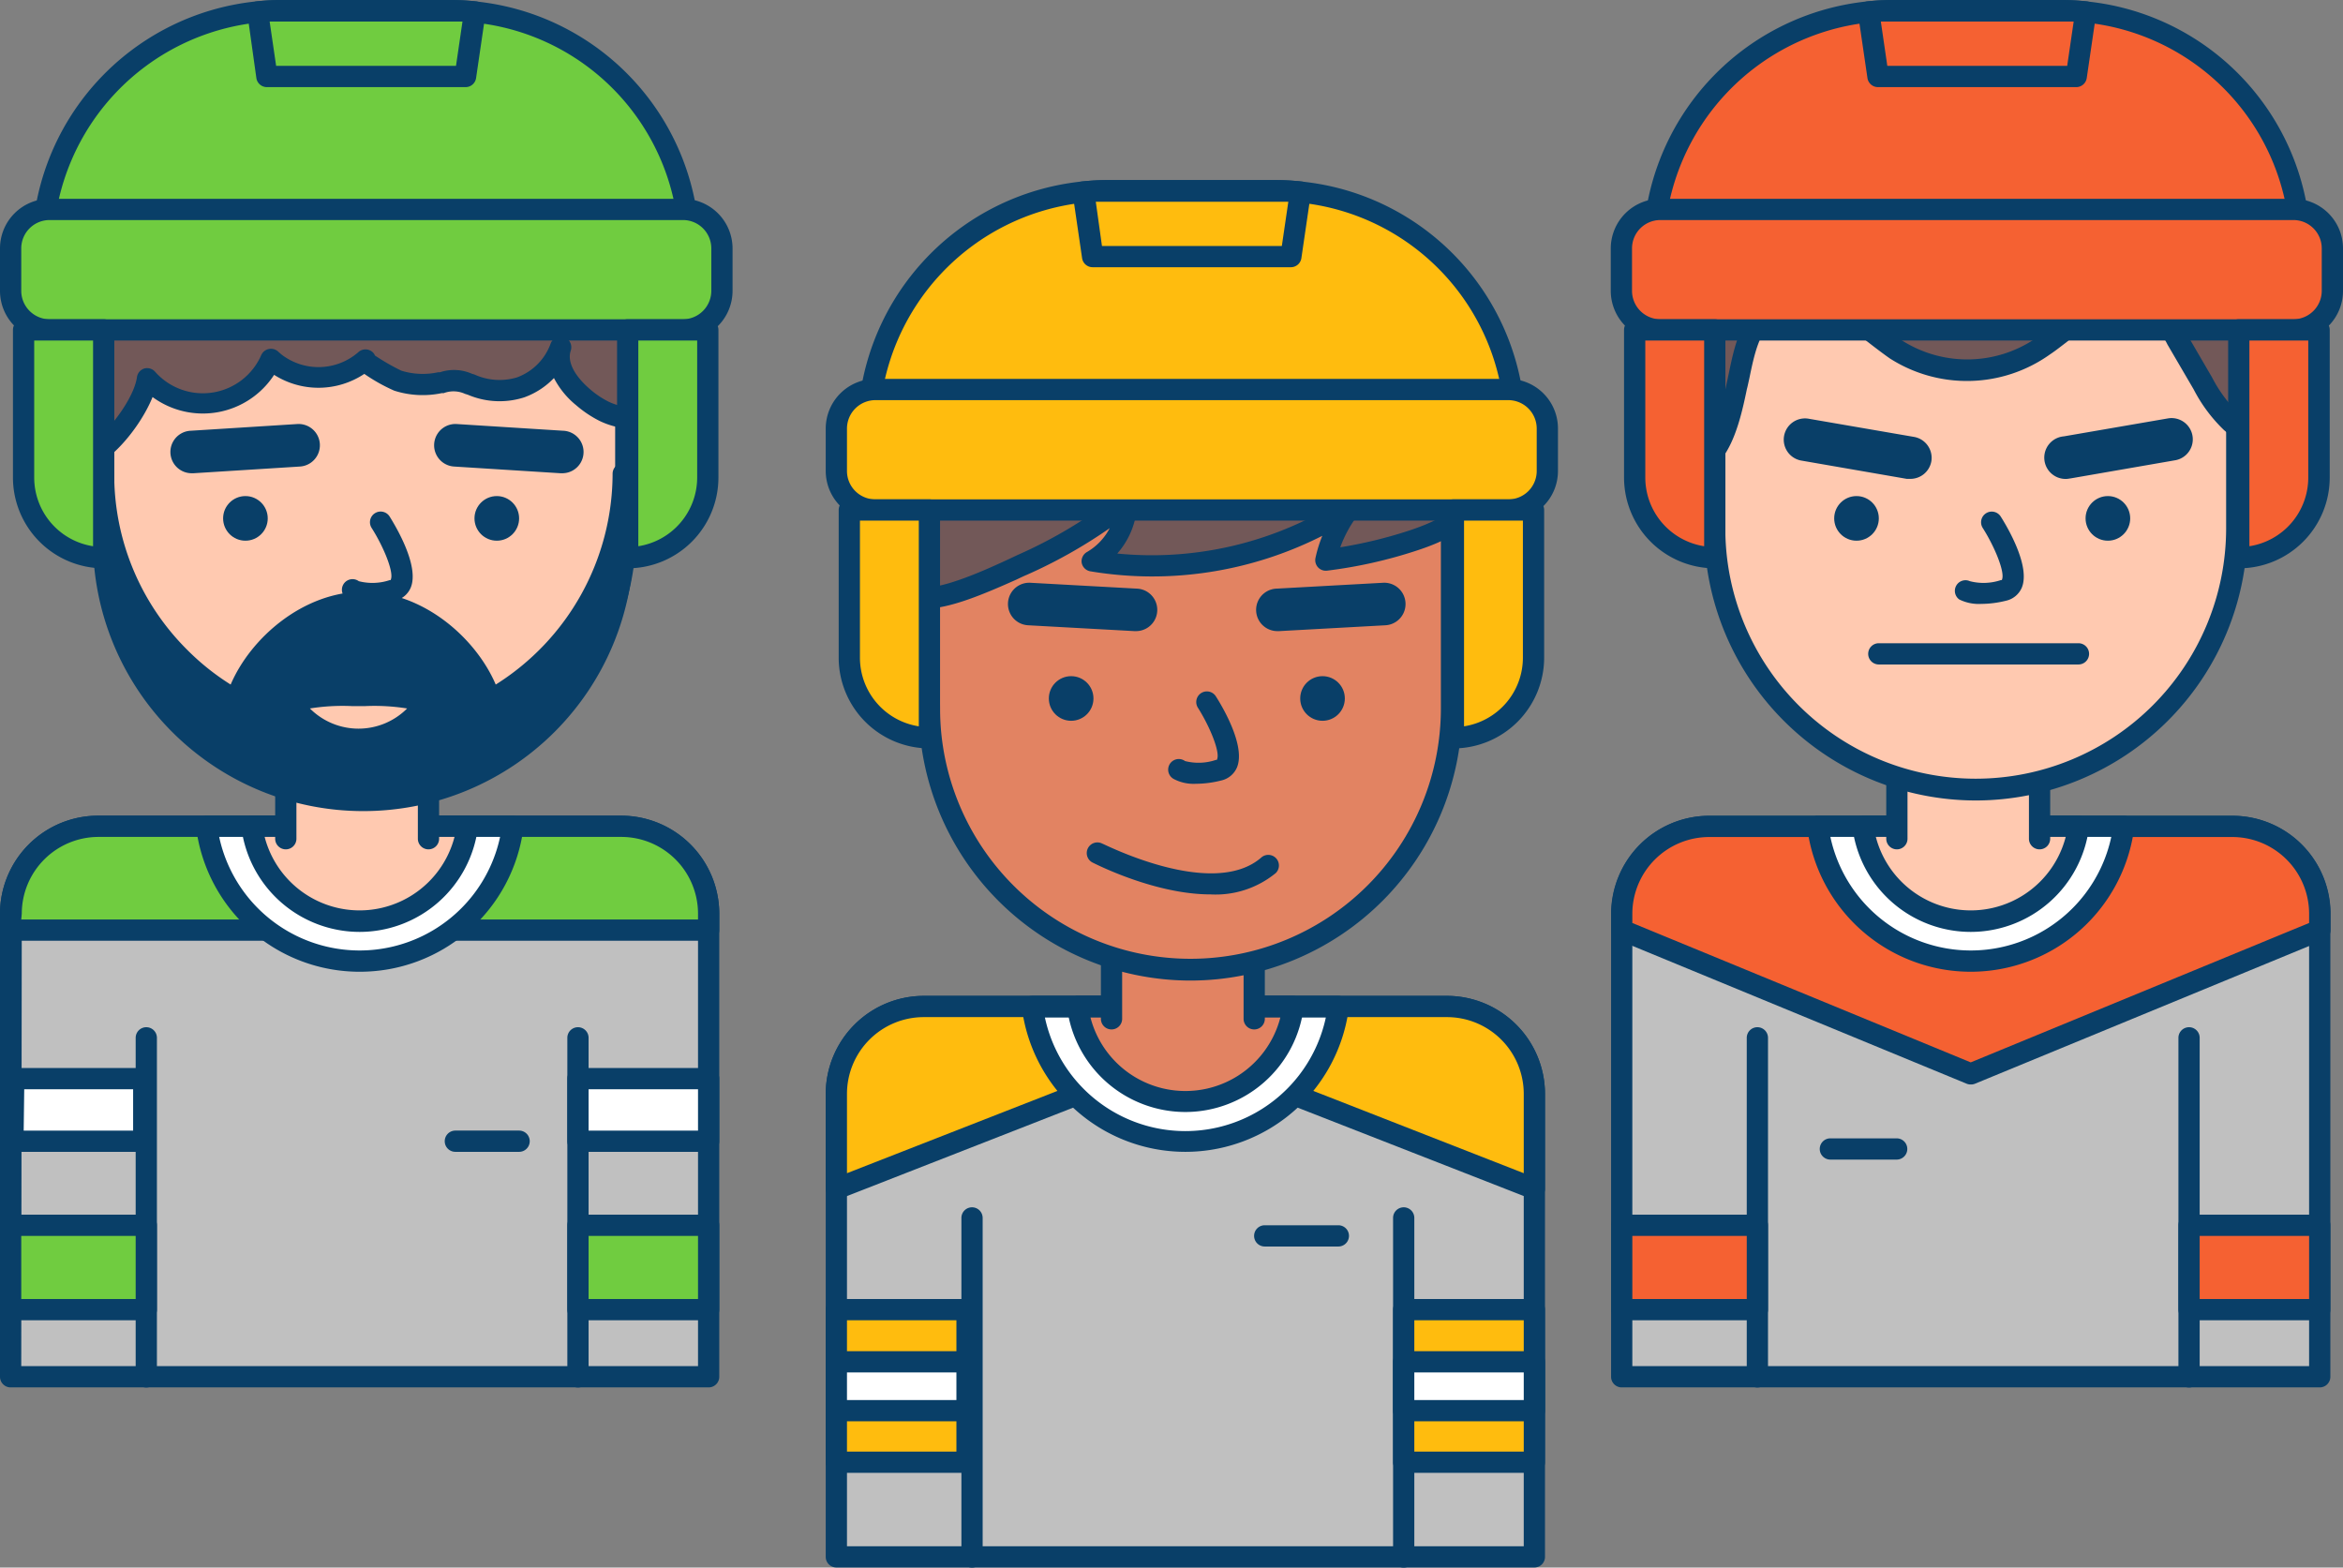 <svg xmlns="http://www.w3.org/2000/svg" id="_570_hockey_match_outline" data-name="#570_hockey_match_outline" class="illustration styles_illustrationTablet__1DWOa" viewBox="89.72 76.23 220.53 147.54"><rect x="89.72" y="76.23" width="220.53" height="147.54" fill="#808080" stroke="none"/><path d="M308.06,162.23v43.58h-65.7V162.23a8.23,8.23,0,0,1,8.23-8.22h49.25A8.22,8.22,0,0,1,308.06,162.23Z" fill="#C0C0C0"/><path d="M308.06,206.81h-65.7a1,1,0,0,1-1-1V162.23a9.24,9.24,0,0,1,9.23-9.22h49.25a9.23,9.23,0,0,1,9.22,9.22v43.58A1,1,0,0,1,308.06,206.81Zm-64.7-2h63.7V162.23a7.23,7.23,0,0,0-7.22-7.22H250.59a7.24,7.24,0,0,0-7.23,7.22Z" fill="#093f68"/><path d="M308.06,162.23v1.54L275.21,177.3l-32.85-13.53v-1.54a8.23,8.23,0,0,1,8.23-8.22h49.25A8.22,8.22,0,0,1,308.06,162.23Z" fill="#f56132"/><path d="M275.21,178.3a1,1,0,0,1-.38-.07L242,164.69a1,1,0,0,1-.62-.92v-1.54a9.24,9.24,0,0,1,9.23-9.22h49.25a9.23,9.23,0,0,1,9.22,9.22v1.54a1,1,0,0,1-.62.92l-32.85,13.54A1,1,0,0,1,275.21,178.3Zm-31.85-15.2,31.85,13.12,31.85-13.12v-.87a7.23,7.23,0,0,0-7.22-7.22H250.59a7.24,7.24,0,0,0-7.23,7.22Zm64.7.67h0Z" fill="#093f68"/><path d="M289.61,154a14.52,14.52,0,0,1-28.8,0Z" fill="#fff"/><path d="M275.21,167.69a15.52,15.52,0,0,1-15.39-13.55,1,1,0,0,1,.24-.79,1,1,0,0,1,.75-.34h28.8a1,1,0,0,1,.75.34,1,1,0,0,1,.24.79A15.52,15.52,0,0,1,275.21,167.69ZM262,155a13.52,13.52,0,0,0,26.44,0Z" fill="#093f68"/><path d="M285.35,154a10.22,10.22,0,0,1-20.28,0Z" fill="#ffc9b0"/><path d="M275.21,163.94a11.23,11.23,0,0,1-11.13-9.8,1,1,0,0,1,.24-.79,1,1,0,0,1,.75-.34h20.28a1,1,0,0,1,.75.34,1,1,0,0,1,.24.79A11.23,11.23,0,0,1,275.21,163.94ZM266.28,155a9.23,9.23,0,0,0,17.87,0Z" fill="#093f68"/><polyline points="268.26 155.17 268.26 145.33 281.69 145.33 281.69 155.17" fill="#ffc9b0"/><path d="M281.69,156.17a1,1,0,0,1-1-1v-8.84H269.26v8.84a1,1,0,0,1-2,0v-9.84a1,1,0,0,1,1-1h13.43a1,1,0,0,1,1,1v9.84A1,1,0,0,1,281.69,156.17Z" fill="#093f68"/><path d="M255.13,206.82a1,1,0,0,1-1-1V173.91a1,1,0,1,1,2,0v31.91A1,1,0,0,1,255.13,206.82Z" fill="#093f68"/><path d="M295.76,206.82a1,1,0,0,1-1-1V173.91a1,1,0,1,1,2,0v31.91A1,1,0,0,1,295.76,206.82Z" fill="#093f68"/><path d="M275.69,150.57A24.57,24.57,0,0,1,251.12,126c0-7.49-2.36-18.07,3.59-24,2.2-2.18,5.23-3.29,8.22-4.1a61.39,61.39,0,0,1,26.49-1.24c3.37.58,7.91,1.77,10,4.79,1.63,2.39.86,6.13.86,9V126A24.57,24.57,0,0,1,275.69,150.57Z" fill="#ffc9b0"/><path d="M275.69,151.57A25.6,25.6,0,0,1,250.12,126c0-1.56-.1-3.27-.21-5.07-.43-6.86-.91-14.64,4.09-19.6,2.45-2.42,5.76-3.55,8.67-4.34a62.58,62.58,0,0,1,26.92-1.27c5.4.94,8.88,2.64,10.63,5.22,1.44,2.1,1.27,5,1.12,7.48,0,.72-.08,1.43-.08,2.09V126A25.6,25.6,0,0,1,275.69,151.57ZM279,96.82a60.17,60.17,0,0,0-15.81,2.1c-2.66.72-5.67,1.74-7.79,3.84-4.36,4.31-3.91,11.61-3.51,18,.12,1.83.22,3.57.22,5.19a23.57,23.57,0,0,0,47.14,0V110.51c0-.69,0-1.44.09-2.21.13-2.31.27-4.7-.78-6.23-1.43-2.11-4.49-3.54-9.33-4.38A60.38,60.38,0,0,0,279,96.82Z" fill="#093f68"/><path d="M276.18,133.07a4.16,4.16,0,0,1-2.05-.42,1,1,0,0,1,1-1.72h0a5.14,5.14,0,0,0,2.91-.1c.1,0,.1,0,.12-.07.28-.72-.73-3.13-1.82-4.84a1,1,0,0,1,.31-1.38,1,1,0,0,1,1.38.3c.67,1.06,2.79,4.66,2,6.67a2.11,2.11,0,0,1-1.5,1.26A9.84,9.84,0,0,1,276.18,133.07Z" fill="#093f68"/><circle cx="264.46" cy="125.02" r="2.1" fill="#093f68"/><circle cx="288.12" cy="125.02" r="2.1" fill="#093f68"/><path d="M284.31,121.3a2,2,0,0,1-.34-4l9.86-1.7a2,2,0,0,1,.68,3.94l-9.86,1.71Z" fill="#093f68"/><path d="M269.54,121.3l-.35,0-9.86-1.71a2,2,0,1,1,.68-3.94l9.86,1.7a2,2,0,0,1,1.63,2.32A2,2,0,0,1,269.54,121.3Z" fill="#093f68"/><path d="M268.16,109.12a12.46,12.46,0,0,0,13.92-.36,37,37,0,0,1,4.78-3.3,5.68,5.68,0,0,1,5.55,0,7.83,7.83,0,0,1,2.18,2.71l2.46,4.21a13.9,13.9,0,0,0,2.66,3.59c4.48,3.89,6.72-2.65,6.2-6.37-.59-4.22-2.06-9.11-4.71-12.53s-7.62-4.15-11.57-4.79c-6.13-1-12.36-1.74-18.53-1.07s-12.33,2.86-16.87,7.1-8,12-7.56,18.1c.11,1.51.73,3.39,2.24,3.5,2.81.18,3.83-5.26,4.26-7.21.61-2.75,1-6,3.38-7.5s5.57-.42,7.89,1.18C265.71,107.22,266.9,108.25,268.16,109.12Z" fill="#725858"/><path d="M249.06,120.88h-.22c-2.12-.14-3-2.37-3.17-4.42-.43-6.18,3-14.31,7.88-18.9,5.47-5.12,12.51-6.83,17.44-7.37,6.42-.69,12.83.11,18.8,1.08,4,.65,9.38,1.53,12.2,5.16,3.28,4.24,4.48,10,4.91,13,.36,2.59-.48,6.92-3,8.29-1,.55-2.7.83-4.84-1a14.58,14.58,0,0,1-2.87-3.85l-2.46-4.21a7.28,7.28,0,0,0-1.88-2.38c-1.35-.9-3.23-.54-4.56.1a18.88,18.88,0,0,0-3.08,2.07c-.52.39-1,.78-1.56,1.15a13.46,13.46,0,0,1-15.06.36h0c-.64-.45-1.27-.93-1.89-1.41s-1.2-.93-1.82-1.35c-1-.67-4.33-2.72-6.8-1.17-1.74,1.1-2.23,3.5-2.71,5.83-.08.35-.15.71-.23,1l-.07.34C253.53,115.73,252.42,120.88,249.06,120.88Zm27-29a46,46,0,0,0-4.83.25c-4.64.51-11.22,2.1-16.3,6.84-4.45,4.15-7.63,11.75-7.24,17.31.09,1.23.56,2.51,1.3,2.56,1.81.16,2.81-4.54,3.15-6.07l.07-.35c.08-.34.15-.68.22-1,.54-2.6,1.15-5.56,3.6-7.11s5.74-1,9,1.21c.65.44,1.28.93,1.91,1.42s1.19.92,1.81,1.34a11.45,11.45,0,0,0,12.78-.35c.5-.35,1-.73,1.48-1.1a20,20,0,0,1,3.43-2.28,6.55,6.55,0,0,1,6.54,0,8.75,8.75,0,0,1,2.5,3l2.45,4.21a13,13,0,0,0,2.46,3.34c1,.89,1.89,1.15,2.58.78,1.46-.8,2.27-4.07,2-6.26-.68-4.84-2.32-9.24-4.51-12.06-2.34-3-7.11-3.79-10.94-4.41A82.94,82.94,0,0,0,276,91.92Z" fill="#093f68"/><path d="M285.35,138.77H266.56a1,1,0,0,1,0-2h18.79a1,1,0,0,1,0,2Z" fill="#093f68"/><path d="M306.28,99.76H245.36a22.53,22.53,0,0,1,20.23-22.41h0a21.67,21.67,0,0,1,2.29-.12h15.86a21.67,21.67,0,0,1,2.29.12h0A22.53,22.53,0,0,1,306.28,99.76Z" fill="#f56132"/><path d="M306.28,100.76H245.36a1,1,0,0,1-1-1,23.51,23.51,0,0,1,21.13-23.4h0a22.87,22.87,0,0,1,2.36-.12h15.86a23.21,23.21,0,0,1,2.37.12h0a23.44,23.44,0,0,1,21.13,23.4A1,1,0,0,1,306.28,100.76Zm-59.9-2h58.88A21.44,21.44,0,0,0,286,78.35h0a19.82,19.82,0,0,0-2.19-.12H267.89a19.5,19.5,0,0,0-2.18.12h-.11a21.56,21.56,0,0,0-19.22,20.41Z" fill="#093f68"/><rect x="242.36" y="95.94" width="66.92" height="11.35" rx="3.67" fill="#f56132"/><path d="M305.61,108.28H246a4.68,4.68,0,0,1-4.67-4.67v-4A4.68,4.68,0,0,1,246,94.94h59.58a4.67,4.67,0,0,1,4.67,4.67v4A4.67,4.67,0,0,1,305.61,108.28ZM246,96.94a2.67,2.67,0,0,0-2.67,2.67v4a2.68,2.68,0,0,0,2.67,2.67h59.58a2.68,2.68,0,0,0,2.67-2.67v-4a2.67,2.67,0,0,0-2.67-2.67Z" fill="#093f68"/><path d="M243.58,107.28h7.54a0,0,0,0,1,0,0v21.44a0,0,0,0,1,0,0h0a7.54,7.54,0,0,1-7.54-7.54v-13.9A0,0,0,0,1,243.58,107.28Z" fill="#f56132"/><path d="M251.12,129.72a8.55,8.55,0,0,1-8.54-8.54v-13.9a1,1,0,0,1,1-1h7.54a1,1,0,0,1,1,1v21.44A1,1,0,0,1,251.12,129.72Zm-6.54-21.44v12.9a6.55,6.55,0,0,0,5.54,6.46V108.28Z" fill="#093f68"/><path d="M300.44,107.28H308a0,0,0,0,1,0,0v13.9a7.54,7.54,0,0,1-7.54,7.54h0a0,0,0,0,1,0,0V107.28A0,0,0,0,1,300.44,107.28Z" fill="#f56132"/><path d="M300.44,129.72a1,1,0,0,1-1-1V107.28a1,1,0,0,1,1-1H308a1,1,0,0,1,1,1v13.9A8.55,8.55,0,0,1,300.44,129.72Zm1-21.44v19.36a6.54,6.54,0,0,0,5.54-6.46v-12.9Z" fill="#093f68"/><path d="M286,77.35l-.89,6.08H266.49l-.89-6.08a21.67,21.67,0,0,1,2.29-.12h15.86A21.67,21.67,0,0,1,286,77.35Z" fill="#f56132"/><path d="M285.15,84.43H266.49a1,1,0,0,1-1-.85l-.89-6.08a1,1,0,0,1,.2-.76,1,1,0,0,1,.69-.38,20.89,20.89,0,0,1,2.39-.13h15.86a21.06,21.06,0,0,1,2.4.13,1,1,0,0,1,.68.38,1,1,0,0,1,.2.76l-.89,6.08A1,1,0,0,1,285.15,84.43Zm-17.79-2h16.93l.61-4.17c-.38,0-.76,0-1.15,0H267.89c-.38,0-.77,0-1.14,0Z" fill="#093f68"/><rect x="242.36" y="191.55" width="12.77" height="7.94" fill="#f56132"/><path d="M255.13,200.49H242.36a1,1,0,0,1-1-1v-7.94a1,1,0,0,1,1-1h12.77a1,1,0,0,1,1,1v7.94A1,1,0,0,1,255.13,200.49Zm-11.77-2h10.77v-5.94H243.36Z" fill="#093f68"/><rect x="295.76" y="191.55" width="12.3" height="7.94" fill="#f56132"/><path d="M308.06,200.49h-12.3a1,1,0,0,1-1-1v-7.94a1,1,0,0,1,1-1h12.3a1,1,0,0,1,1,1v7.94A1,1,0,0,1,308.06,200.49Zm-11.3-2h10.3v-5.94h-10.3Z" fill="#093f68"/><path d="M268.26,185.37H262a1,1,0,0,1,0-2h6.24a1,1,0,0,1,0,2Z" fill="#093f68"/><path d="M156.42,162.23v43.58H90.72V162.23A8.23,8.23,0,0,1,99,154H148.2A8.22,8.22,0,0,1,156.42,162.23Z" fill="#C0C0C0"/><path d="M156.42,206.81H90.72a1,1,0,0,1-1-1V162.23A9.24,9.24,0,0,1,99,153H148.2a9.24,9.24,0,0,1,9.22,9.22v43.58A1,1,0,0,1,156.42,206.81Zm-64.7-2h63.7V162.23A7.23,7.23,0,0,0,148.2,155H99a7.23,7.23,0,0,0-7.23,7.22Z" fill="#093f68"/><path d="M156.42,162.23v1.54H90.72v-1.54A8.23,8.23,0,0,1,99,154H148.2A8.22,8.22,0,0,1,156.42,162.23Z" fill="#70cc40"/><path d="M156.42,164.77H90.72a1,1,0,0,1-1-1v-1.54A9.24,9.24,0,0,1,99,153H148.2a9.24,9.24,0,0,1,9.22,9.22v1.54A1,1,0,0,1,156.42,164.77Zm-64.7-2h63.7v-.54A7.23,7.23,0,0,0,148.2,155H99a7.23,7.23,0,0,0-7.23,7.22Z" fill="#093f68"/><path d="M138,154a14.52,14.52,0,0,1-28.8,0Z" fill="#fff"/><path d="M123.57,167.69a15.51,15.51,0,0,1-15.39-13.55,1,1,0,0,1,.24-.79,1,1,0,0,1,.75-.34H138a1,1,0,0,1,.75.34,1,1,0,0,1,.24.79A15.52,15.52,0,0,1,123.57,167.69ZM110.35,155a13.52,13.52,0,0,0,26.44,0Z" fill="#093f68"/><path d="M133.71,154a10.22,10.22,0,0,1-20.28,0Z" fill="#ffc9b0"/><path d="M123.57,163.94a11.23,11.23,0,0,1-11.13-9.8,1,1,0,0,1,.24-.79,1,1,0,0,1,.75-.34h20.28a1,1,0,0,1,.75.34,1,1,0,0,1,.24.79A11.23,11.23,0,0,1,123.57,163.94ZM114.63,155a9.23,9.23,0,0,0,17.87,0Z" fill="#093f68"/><polyline points="116.62 155.17 116.62 145.33 130.05 145.33 130.05 155.17" fill="#ffc9b0"/><path d="M130.05,156.17a1,1,0,0,1-1-1v-8.84H117.62v8.84a1,1,0,0,1-2,0v-9.84a1,1,0,0,1,1-1h13.43a1,1,0,0,1,1,1v9.84A1,1,0,0,1,130.05,156.17Z" fill="#093f68"/><path d="M103.49,206.82a1,1,0,0,1-1-1V173.91a1,1,0,0,1,2,0v31.91A1,1,0,0,1,103.49,206.82Z" fill="#093f68"/><path d="M144.12,206.82a1,1,0,0,1-1-1V173.91a1,1,0,1,1,2,0v31.91A1,1,0,0,1,144.12,206.82Z" fill="#093f68"/><path d="M124.05,150.57A24.57,24.57,0,0,1,99.48,126c0-7.49-2.36-18.07,3.58-24,2.21-2.18,5.24-3.29,8.23-4.1a61.34,61.34,0,0,1,26.48-1.24c3.38.58,7.92,1.77,10,4.79,1.64,2.39.87,6.13.87,9V126A24.57,24.57,0,0,1,124.05,150.57Z" fill="#ffc9b0"/><path d="M124.05,151.57A25.6,25.6,0,0,1,98.48,126c0-1.56-.11-3.27-.22-5.07-.42-6.86-.9-14.64,4.1-19.6,2.45-2.42,5.76-3.55,8.67-4.34a62.54,62.54,0,0,1,26.91-1.27c5.4.94,8.88,2.64,10.64,5.22,1.44,2.1,1.27,5,1.12,7.47,0,.73-.08,1.44-.08,2.1V126A25.6,25.6,0,0,1,124.05,151.57Zm3.32-54.75a60.24,60.24,0,0,0-15.82,2.1c-2.66.72-5.66,1.74-7.78,3.84-4.36,4.31-3.91,11.61-3.51,18,.11,1.83.22,3.57.22,5.19a23.57,23.57,0,1,0,47.14,0V110.51c0-.7,0-1.45.08-2.21.14-2.31.28-4.7-.77-6.23-1.44-2.11-4.49-3.54-9.33-4.38A60.38,60.38,0,0,0,127.37,96.82Z" fill="#093f68"/><path d="M124.54,133.07a4.08,4.08,0,0,1-2.05-.42,1,1,0,1,1,1-1.72h0a5.13,5.13,0,0,0,2.91-.1c.09,0,.1,0,.11-.07.29-.72-.72-3.13-1.81-4.84a1,1,0,0,1,.3-1.38,1,1,0,0,1,1.39.3c.66,1.06,2.79,4.66,2,6.67a2.09,2.09,0,0,1-1.5,1.26A9.83,9.83,0,0,1,124.54,133.07Z" fill="#093f68"/><circle cx="112.82" cy="125.02" r="2.1" fill="#093f68"/><circle cx="136.48" cy="125.02" r="2.1" fill="#093f68"/><path d="M107.82,120.77a2,2,0,0,1-.12-4l10-.63a2,2,0,1,1,.25,4l-10,.63Z" fill="#093f68"/><path d="M142.59,120.77h-.13l-10-.63a2,2,0,0,1,.25-4l10,.63a2,2,0,0,1-.13,4Z" fill="#093f68"/><path d="M115.6,110.38a6.72,6.72,0,0,0,8.51-.24c-.28.25,2.77,1.88,3,2a7.9,7.9,0,0,0,4,.2,3.68,3.68,0,0,1,2.93.14,6.62,6.62,0,0,0,4.66.26,6.29,6.29,0,0,0,3.76-3.77c-.55,1.73.72,3.51,2.11,4.69a9.22,9.22,0,0,0,2,1.33,6.58,6.58,0,0,0,6-.17c1.85-1.12,2-3.11,1.67-5.22-.59-4.22-2-9.11-4.71-12.53s-7.62-4.15-11.56-4.79c-6.13-1-12.36-1.74-18.54-1.07s-12.33,2.86-16.86,7.1-8,12-7.56,18.1c.55,7.85,8-.78,8.57-4.51a7,7,0,0,0,11.64-1.81C115.35,110.17,115.48,110.28,115.6,110.38Z" fill="#725858"/><path d="M97,120.58h-.09c-1.17,0-2.61-.79-2.84-4.13-.43-6.18,3-14.31,7.87-18.9,5.48-5.12,12.51-6.83,17.45-7.37,6.42-.69,12.83.11,18.8,1.08,3.95.65,9.37,1.53,12.19,5.16,3.28,4.24,4.49,10,4.91,13,.28,1.93.35,4.68-2.13,6.21a7.58,7.58,0,0,1-7,.22,10.78,10.78,0,0,1-2.21-1.48,8.06,8.06,0,0,1-2.09-2.56,7.27,7.27,0,0,1-2.8,1.82,7.61,7.61,0,0,1-5.31-.25l-.26-.08a2.6,2.6,0,0,0-2-.07l-.18,0a8.77,8.77,0,0,1-4.48-.23,16.82,16.82,0,0,1-2.82-1.58,7.78,7.78,0,0,1-8.49.09,8,8,0,0,1-11.44,2.09C102.83,116.7,99.5,120.58,97,120.58ZM124.4,91.92a46.15,46.15,0,0,0-4.84.25c-4.63.51-11.22,2.1-16.29,6.84-4.45,4.15-7.63,11.75-7.24,17.3,0,.53.21,2.24.91,2.27,1.67,0,5.32-4.36,5.67-6.85a1,1,0,0,1,.7-.82,1,1,0,0,1,1,.3,6,6,0,0,0,10-1.56,1,1,0,0,1,1.61-.31l.3.26a5.71,5.71,0,0,0,7.19-.19h0a1,1,0,0,1,1.42,0,.84.84,0,0,1,.18.28,20.91,20.91,0,0,0,2.49,1.43,6.82,6.82,0,0,0,3.44.15l.18,0a4.18,4.18,0,0,1,3,.13l.26.08a5.68,5.68,0,0,0,4,.27,5.31,5.31,0,0,0,3.16-3.16,1,1,0,0,1,1.9.64c-.5,1.53,1.25,3.15,1.79,3.61a8.43,8.43,0,0,0,1.78,1.2,5.56,5.56,0,0,0,5-.12c1.18-.72,1.52-1.94,1.2-4.23-.67-4.84-2.32-9.24-4.51-12.06-2.33-3-7.1-3.79-10.93-4.41A83.16,83.16,0,0,0,124.4,91.92Z" fill="#093f68"/><path d="M148.34,120.82v6.31a24.44,24.44,0,0,1-48.87,0v-6.31a24.32,24.32,0,0,0,7.16,17.27,23.88,23.88,0,0,0,5.32,4c1.28-4.25,6.22-9.21,12-9.21s10.68,5,12,9.21A24.41,24.41,0,0,0,148.34,120.82Z" fill="#093f68"/><path d="M123.91,152.57a25.44,25.44,0,0,1-25.44-25.44v-6.31a1,1,0,0,1,2,0,23.28,23.28,0,0,0,6.87,16.57,23,23,0,0,0,4.09,3.27c1.88-4.4,6.85-8.74,12.48-8.74s10.59,4.34,12.47,8.74a23.48,23.48,0,0,0,11-19.84,1,1,0,1,1,2,0v6.31A25.46,25.46,0,0,1,123.91,152.57Zm-23-20.83a23.43,23.43,0,0,0,46-.05A25.49,25.49,0,0,1,136.35,143a1,1,0,0,1-.86.05,1,1,0,0,1-.59-.64c-1.23-4.1-5.94-8.5-11-8.5s-9.77,4.4-11,8.5a1,1,0,0,1-.58.64,1,1,0,0,1-.87-.05,25.62,25.62,0,0,1-10.53-11.27Z" fill="#093f68"/><path d="M129.12,142.75c0,1.14-2.53,3.06-5.65,3.06s-5.66-1.92-5.66-3.06,2.53-1.06,5.66-1.06S129.12,141.61,129.12,142.75Z" fill="#ffc9b0"/><path d="M123.47,146.81c-3.59,0-6.66-2.23-6.66-4.06a1.6,1.6,0,0,1,.49-1.17c.9-.9,2.75-.89,5.6-.89H124c2.84,0,4.71,0,5.61.89a1.59,1.59,0,0,1,.48,1.17C130.12,144.58,127.05,146.81,123.47,146.81Zm-4.58-3.9a6.46,6.46,0,0,0,9.15,0,19.48,19.48,0,0,0-4-.22H122.9A19.49,19.49,0,0,0,118.89,142.91Zm9.34.09h0Z" fill="#093f68"/><path d="M154.64,99.76H93.72A22.53,22.53,0,0,1,114,77.35h0a21.67,21.67,0,0,1,2.29-.12h15.86a21.67,21.67,0,0,1,2.29.12h0A22.53,22.53,0,0,1,154.64,99.76Z" fill="#70cc40"/><path d="M154.64,100.76H93.72a1,1,0,0,1-1-1,23.51,23.51,0,0,1,21.13-23.4h0a23.21,23.21,0,0,1,2.37-.12h15.86a23,23,0,0,1,2.36.12h0a23.45,23.45,0,0,1,21.13,23.4A1,1,0,0,1,154.64,100.76Zm-59.9-2h58.88a21.45,21.45,0,0,0-19.28-20.41h-.05a19.64,19.64,0,0,0-2.18-.12H116.25a19.82,19.82,0,0,0-2.19.12H114A21.54,21.54,0,0,0,94.74,98.76Z" fill="#093f68"/><rect x="90.72" y="95.94" width="66.92" height="11.35" rx="3.67" fill="#70cc40"/><path d="M154,108.28H94.39a4.67,4.67,0,0,1-4.67-4.67v-4a4.67,4.67,0,0,1,4.67-4.67H154a4.68,4.68,0,0,1,4.67,4.67v4A4.68,4.68,0,0,1,154,108.28ZM94.39,96.94a2.67,2.67,0,0,0-2.67,2.67v4a2.68,2.68,0,0,0,2.67,2.67H154a2.68,2.68,0,0,0,2.67-2.67v-4A2.67,2.67,0,0,0,154,96.94Z" fill="#093f68"/><path d="M91.94,107.28h7.54a0,0,0,0,1,0,0v21.44a0,0,0,0,1,0,0h0a7.54,7.54,0,0,1-7.54-7.54v-13.9A0,0,0,0,1,91.94,107.28Z" fill="#70cc40"/><path d="M99.48,129.72a8.55,8.55,0,0,1-8.54-8.54v-13.9a1,1,0,0,1,1-1h7.54a1,1,0,0,1,1,1v21.44A1,1,0,0,1,99.48,129.72Zm-6.54-21.44v12.9a6.54,6.54,0,0,0,5.54,6.46V108.28Z" fill="#093f68"/><path d="M148.8,107.28h7.54a0,0,0,0,1,0,0v13.9a7.54,7.54,0,0,1-7.54,7.54h0a0,0,0,0,1,0,0V107.28A0,0,0,0,1,148.8,107.28Z" fill="#70cc40"/><path d="M148.8,129.72a1,1,0,0,1-1-1V107.28a1,1,0,0,1,1-1h7.54a1,1,0,0,1,1,1v13.9A8.55,8.55,0,0,1,148.8,129.72Zm1-21.44v19.36a6.55,6.55,0,0,0,5.54-6.46v-12.9Z" fill="#093f68"/><path d="M134.4,77.35l-.89,6.08H114.85L114,77.35a21.67,21.67,0,0,1,2.29-.12h15.86A21.67,21.67,0,0,1,134.4,77.35Z" fill="#70cc40"/><path d="M133.51,84.43H114.85a1,1,0,0,1-1-.85L113,77.5a1,1,0,0,1,.2-.76,1,1,0,0,1,.68-.38,21.06,21.06,0,0,1,2.4-.13h15.86a20.89,20.89,0,0,1,2.39.13,1,1,0,0,1,.69.38,1,1,0,0,1,.2.76l-.89,6.08A1,1,0,0,1,133.51,84.43Zm-17.8-2h16.93l.61-4.17q-.57,0-1.14,0H116.25c-.39,0-.77,0-1.15,0Z" fill="#093f68"/><rect x="90.72" y="191.55" width="12.77" height="7.94" fill="#70cc40"/><path d="M103.49,200.49H90.72a1,1,0,0,1-1-1v-7.94a1,1,0,0,1,1-1h12.77a1,1,0,0,1,1,1v7.94A1,1,0,0,1,103.49,200.49Zm-11.77-2h10.77v-5.94H91.72Z" fill="#093f68"/><rect x="144.12" y="191.55" width="12.3" height="7.94" fill="#70cc40"/><path d="M156.42,200.49h-12.3a1,1,0,0,1-1-1v-7.94a1,1,0,0,1,1-1h12.3a1,1,0,0,1,1,1v7.94A1,1,0,0,1,156.42,200.49Zm-11.3-2h10.3v-5.94h-10.3Z" fill="#093f68"/><rect x="144.12" y="177.75" width="12.3" height="5.89" fill="#fff"/><path d="M156.42,184.64h-12.3a1,1,0,0,1-1-1v-5.89a1,1,0,0,1,1-1h12.3a1,1,0,0,1,1,1v5.89A1,1,0,0,1,156.42,184.64Zm-11.3-2h10.3v-3.89h-10.3Z" fill="#093f68"/><rect x="90.95" y="177.75" width="12.3" height="5.89" fill="#fff"/><path d="M103.25,184.64H91a1,1,0,0,1-1-1v-5.89a1,1,0,0,1,1-1h12.3a1,1,0,0,1,1,1v5.89A1,1,0,0,1,103.25,184.64Zm-11.3-2h10.3v-3.89H92Z" fill="#093f68"/><path d="M138.58,184.64h-6a1,1,0,0,1,0-2h6a1,1,0,1,1,0,2Z" fill="#093f68"/><path d="M234.14,179.18v43.58h-65.7V179.18a8.23,8.23,0,0,1,8.23-8.22h49.25A8.22,8.22,0,0,1,234.14,179.18Z" fill="#C0C0C0"/><path d="M234.14,223.76h-65.7a1,1,0,0,1-1-1V179.18a9.24,9.24,0,0,1,9.23-9.22h49.25a9.24,9.24,0,0,1,9.22,9.22v43.58A1,1,0,0,1,234.14,223.76Zm-64.7-2h63.7V179.18a7.23,7.23,0,0,0-7.22-7.22H176.67a7.23,7.23,0,0,0-7.23,7.22Z" fill="#093f68"/><path d="M234.14,179.18v8.93l-32.85-12.84-32.85,12.84v-8.93a8.23,8.23,0,0,1,8.23-8.22h49.25A8.22,8.22,0,0,1,234.14,179.18Z" fill="#ffbc0e"/><path d="M234.14,189.12a1.15,1.15,0,0,1-.36-.07l-32.49-12.7-32.48,12.7a1,1,0,0,1-.93-.11,1,1,0,0,1-.44-.82v-8.94a9.24,9.24,0,0,1,9.23-9.22h49.25a9.24,9.24,0,0,1,9.22,9.22v8.94a1,1,0,0,1-1,1Zm-32.85-14.84a1.19,1.19,0,0,1,.37.06l31.48,12.31v-7.47a7.23,7.23,0,0,0-7.22-7.22H176.67a7.23,7.23,0,0,0-7.23,7.22v7.47l31.49-12.31A1.09,1.09,0,0,1,201.29,174.28Z" fill="#093f68"/><path d="M215.69,171a14.52,14.52,0,0,1-28.8,0Z" fill="#fff"/><path d="M201.29,184.64a15.52,15.52,0,0,1-15.39-13.55,1,1,0,0,1,.24-.79,1,1,0,0,1,.75-.34h28.8a1,1,0,0,1,.75.34,1,1,0,0,1,.24.79A15.52,15.52,0,0,1,201.29,184.64ZM188.07,172a13.52,13.52,0,0,0,26.44,0Z" fill="#093f68"/><path d="M211.43,171a10.22,10.22,0,0,1-20.28,0Z" fill="#e28362"/><path d="M201.29,180.89a11.23,11.23,0,0,1-11.13-9.8,1,1,0,0,1,.24-.79,1,1,0,0,1,.75-.34h20.28a1,1,0,0,1,.75.34,1,1,0,0,1,.24.79A11.23,11.23,0,0,1,201.29,180.89ZM192.36,172a9.23,9.23,0,0,0,17.87,0Z" fill="#093f68"/><polyline points="194.34 172.12 194.34 162.29 207.77 162.29 207.77 172.12" fill="#e28362"/><path d="M207.77,173.12a1,1,0,0,1-1-1v-8.83H195.34v8.83a1,1,0,0,1-2,0v-9.83a1,1,0,0,1,1-1h13.43a1,1,0,0,1,1,1v9.83A1,1,0,0,1,207.77,173.12Z" fill="#093f68"/><path d="M181.21,223.77a1,1,0,0,1-1-1V190.86a1,1,0,0,1,2,0v31.91A1,1,0,0,1,181.21,223.77Z" fill="#093f68"/><path d="M221.84,223.77a1,1,0,0,1-1-1V190.86a1,1,0,0,1,2,0v31.91A1,1,0,0,1,221.84,223.77Z" fill="#093f68"/><rect x="168.44" y="199.49" width="12.3" height="14.36" fill="#ffbc0e"/><path d="M180.74,214.85h-12.3a1,1,0,0,1-1-1V199.49a1,1,0,0,1,1-1h12.3a1,1,0,0,1,1,1v14.36A1,1,0,0,1,180.74,214.85Zm-11.3-2h10.3V200.49h-10.3Z" fill="#093f68"/><rect x="168.44" y="204.37" width="12.3" height="4.6" fill="#fff"/><path d="M180.74,210h-12.3a1,1,0,0,1-1-1v-4.6a1,1,0,0,1,1-1h12.3a1,1,0,0,1,1,1V209A1,1,0,0,1,180.74,210Zm-11.3-2h10.3v-2.6h-10.3Z" fill="#093f68"/><rect x="221.84" y="199.49" width="12.3" height="14.36" fill="#ffbc0e"/><path d="M234.14,214.85h-12.3a1,1,0,0,1-1-1V199.49a1,1,0,0,1,1-1h12.3a1,1,0,0,1,1,1v14.36A1,1,0,0,1,234.14,214.85Zm-11.3-2h10.3V200.49h-10.3Z" fill="#093f68"/><rect x="221.84" y="204.37" width="12.3" height="4.6" fill="#fff"/><path d="M234.14,210h-12.3a1,1,0,0,1-1-1v-4.6a1,1,0,0,1,1-1h12.3a1,1,0,0,1,1,1V209A1,1,0,0,1,234.14,210Zm-11.3-2h10.3v-2.6h-10.3Z" fill="#093f68"/><path d="M215.69,193.55h-6.93a1,1,0,0,1,0-2h6.93a1,1,0,0,1,0,2Z" fill="#093f68"/><path d="M201.77,167.52A24.57,24.57,0,0,1,177.2,143c0-7.49-2.36-18.07,3.59-23.95,2.2-2.18,5.23-3.28,8.22-4.1a61.51,61.51,0,0,1,26.48-1.24c3.38.58,7.92,1.77,10,4.79,1.63,2.39.86,6.14.86,9V143A24.57,24.57,0,0,1,201.77,167.52Z" fill="#e28362"/><path d="M201.77,168.52A25.6,25.6,0,0,1,176.2,143c0-1.56-.1-3.26-.21-5.06-.43-6.87-.91-14.65,4.09-19.6,2.45-2.42,5.76-3.56,8.67-4.35a62.58,62.58,0,0,1,26.92-1.27c5.4.94,8.87,2.65,10.63,5.22,1.44,2.1,1.27,5,1.12,7.48,0,.72-.08,1.43-.08,2.1V143A25.6,25.6,0,0,1,201.77,168.52Zm3.32-54.75a60.3,60.3,0,0,0-15.82,2.1c-2.66.72-5.66,1.74-7.78,3.84-4.36,4.31-3.91,11.61-3.51,18,.11,1.84.22,3.57.22,5.19a23.57,23.57,0,1,0,47.14,0V127.47c0-.7,0-1.45.09-2.22.13-2.31.28-4.69-.78-6.23-1.44-2.1-4.49-3.54-9.33-4.37A59.38,59.38,0,0,0,205.09,113.77Z" fill="#093f68"/><path d="M203.66,160.41c-5.22,0-10.78-2.84-11.11-3a1,1,0,0,1,.92-1.78c.1,0,10.42,5.33,15,1.28a1,1,0,0,1,1.33,1.49A8.91,8.91,0,0,1,203.66,160.41Z" fill="#093f68"/><path d="M202.26,150a4,4,0,0,1-2-.42,1,1,0,1,1,1-1.72h0a5.1,5.1,0,0,0,2.91-.11c.1,0,.1,0,.11-.07.29-.71-.72-3.12-1.81-4.84a1,1,0,1,1,1.69-1.07c.67,1.05,2.79,4.65,2,6.66a2.11,2.11,0,0,1-1.5,1.26A9.9,9.9,0,0,1,202.26,150Z" fill="#093f68"/><circle cx="190.54" cy="141.97" r="2.1" fill="#093f68"/><circle cx="214.2" cy="141.97" r="2.1" fill="#093f68"/><path d="M196.6,135.63h-.11l-10-.55a2,2,0,0,1,.21-4l10,.55a2,2,0,0,1-.11,4Z" fill="#093f68"/><path d="M210,135.63a2,2,0,0,1-.1-4l10-.55a2,2,0,0,1,.22,4l-10,.55Z" fill="#093f68"/><path d="M195.79,123.42a6.53,6.53,0,0,1-3.28,5.59,34.32,34.32,0,0,0,24.39-5.09,12.54,12.54,0,0,0-2.39,5,42.42,42.42,0,0,0,8.18-1.82c2.48-.82,5.06-2,6.33-4.31,1.81-3.28.12-7.61-2.83-9.93s-6.78-3.07-10.48-3.68c-6.13-1-12.36-1.74-18.53-1.07s-12.33,2.86-16.87,7.1c-2.52,2.35-10.57,14.87-4.67,17.11,2.42.93,8.11-2,10.32-3A43.94,43.94,0,0,0,195.79,123.42Z" fill="#725858"/><path d="M176.78,133.52a4.12,4.12,0,0,1-1.49-.24,4.08,4.08,0,0,1-2.66-3.17c-1-5,4.88-13.64,7-15.61,5.47-5.11,12.51-6.83,17.44-7.36,6.43-.7,12.83.1,18.8,1.08,3.83.62,7.83,1.43,10.94,3.88s5.2,7.37,3.08,11.19c-1.5,2.71-4.47,4-6.89,4.78a44.25,44.25,0,0,1-8.37,1.87,1,1,0,0,1-.86-.32,1,1,0,0,1-.23-.89,12.4,12.4,0,0,1,.64-2.07A35.39,35.39,0,0,1,192.34,130a1,1,0,0,1-.81-.81,1,1,0,0,1,.49-1,5.55,5.55,0,0,0,2.15-2.25,46.62,46.62,0,0,1-7.8,4.39c-.29.12-.62.28-1,.46C182.27,132.17,179.1,133.52,176.78,133.52Zm25.34-24.65a46,46,0,0,0-4.83.25c-4.64.51-11.22,2.1-16.3,6.84-1.91,1.79-7.16,9.84-6.39,13.76a2.08,2.08,0,0,0,1.4,1.69c1.72.65,6.49-1.55,8.53-2.49l1-.47a43.79,43.79,0,0,0,9.61-5.81,1,1,0,0,1,1.62.78,7.51,7.51,0,0,1-1.88,4.91,33.26,33.26,0,0,0,21.44-5.25,1,1,0,0,1,1.34,1.46,11.33,11.33,0,0,0-1.79,3.2,42.37,42.37,0,0,0,6.47-1.57c2.08-.69,4.61-1.75,5.77-3.85,1.61-2.89,0-6.67-2.57-8.65-2.74-2.15-6.3-2.87-10-3.48A84.08,84.08,0,0,0,202.12,108.87Z" fill="#093f68"/><path d="M232.36,116.71H171.44A22.53,22.53,0,0,1,191.67,94.3h0a21.67,21.67,0,0,1,2.29-.12h15.86a21.67,21.67,0,0,1,2.29.12h0A22.53,22.53,0,0,1,232.36,116.71Z" fill="#ffbc0e"/><path d="M232.36,117.71H171.44a1,1,0,0,1-1-1,23.53,23.53,0,0,1,21.13-23.4h0a22.85,22.85,0,0,1,2.36-.13h15.86a23.21,23.21,0,0,1,2.37.13h0a23.44,23.44,0,0,1,21.13,23.4A1,1,0,0,1,232.36,117.71Zm-59.9-2h58.88A21.45,21.45,0,0,0,212.06,95.3H212a19.5,19.5,0,0,0-2.18-.12H194a19.5,19.5,0,0,0-2.18.12h-.11a21.56,21.56,0,0,0-19.22,20.41Z" fill="#093f68"/><rect x="168.44" y="112.89" width="66.92" height="11.35" rx="3.67" fill="#ffbc0e"/><path d="M231.69,125.23H172.11a4.68,4.68,0,0,1-4.67-4.67v-4a4.68,4.68,0,0,1,4.67-4.67h59.58a4.67,4.67,0,0,1,4.67,4.67v4A4.67,4.67,0,0,1,231.69,125.23Zm-59.58-11.34a2.68,2.68,0,0,0-2.67,2.67v4a2.67,2.67,0,0,0,2.67,2.67h59.58a2.67,2.67,0,0,0,2.67-2.67v-4a2.68,2.68,0,0,0-2.67-2.67Z" fill="#093f68"/><path d="M169.66,124.23h7.54a0,0,0,0,1,0,0v21.44a0,0,0,0,1,0,0h0a7.54,7.54,0,0,1-7.54-7.54v-13.9a0,0,0,0,1,0,0Z" fill="#ffbc0e"/><path d="M177.2,146.67a8.55,8.55,0,0,1-8.54-8.54v-13.9a1,1,0,0,1,1-1h7.54a1,1,0,0,1,1,1v21.44A1,1,0,0,1,177.2,146.67Zm-6.54-21.44v12.9a6.54,6.54,0,0,0,5.54,6.46V125.23Z" fill="#093f68"/><path d="M226.52,124.23h7.54a0,0,0,0,1,0,0v13.9a7.54,7.54,0,0,1-7.54,7.54h0a0,0,0,0,1,0,0V124.23A0,0,0,0,1,226.52,124.23Z" fill="#ffbc0e"/><path d="M226.52,146.67a1,1,0,0,1-1-1V124.23a1,1,0,0,1,1-1h7.54a1,1,0,0,1,1,1v13.9A8.55,8.55,0,0,1,226.52,146.67Zm1-21.44v19.36a6.54,6.54,0,0,0,5.54-6.46v-12.9Z" fill="#093f68"/><path d="M212.12,94.3l-.89,6.08H192.57l-.89-6.08a21.67,21.67,0,0,1,2.29-.12h15.86A21.67,21.67,0,0,1,212.12,94.3Z" fill="#ffbc0e"/><path d="M211.23,101.38H192.57a1,1,0,0,1-1-.85l-.89-6.08a1,1,0,0,1,.2-.76,1,1,0,0,1,.69-.38,23.44,23.44,0,0,1,2.39-.13h15.86a23.64,23.64,0,0,1,2.4.13,1,1,0,0,1,.88,1.14l-.89,6.08A1,1,0,0,1,211.23,101.38Zm-17.79-2h16.93l.61-4.16c-.38,0-.77,0-1.15,0H194c-.38,0-.76,0-1.14,0Z" fill="#093f68"/></svg>